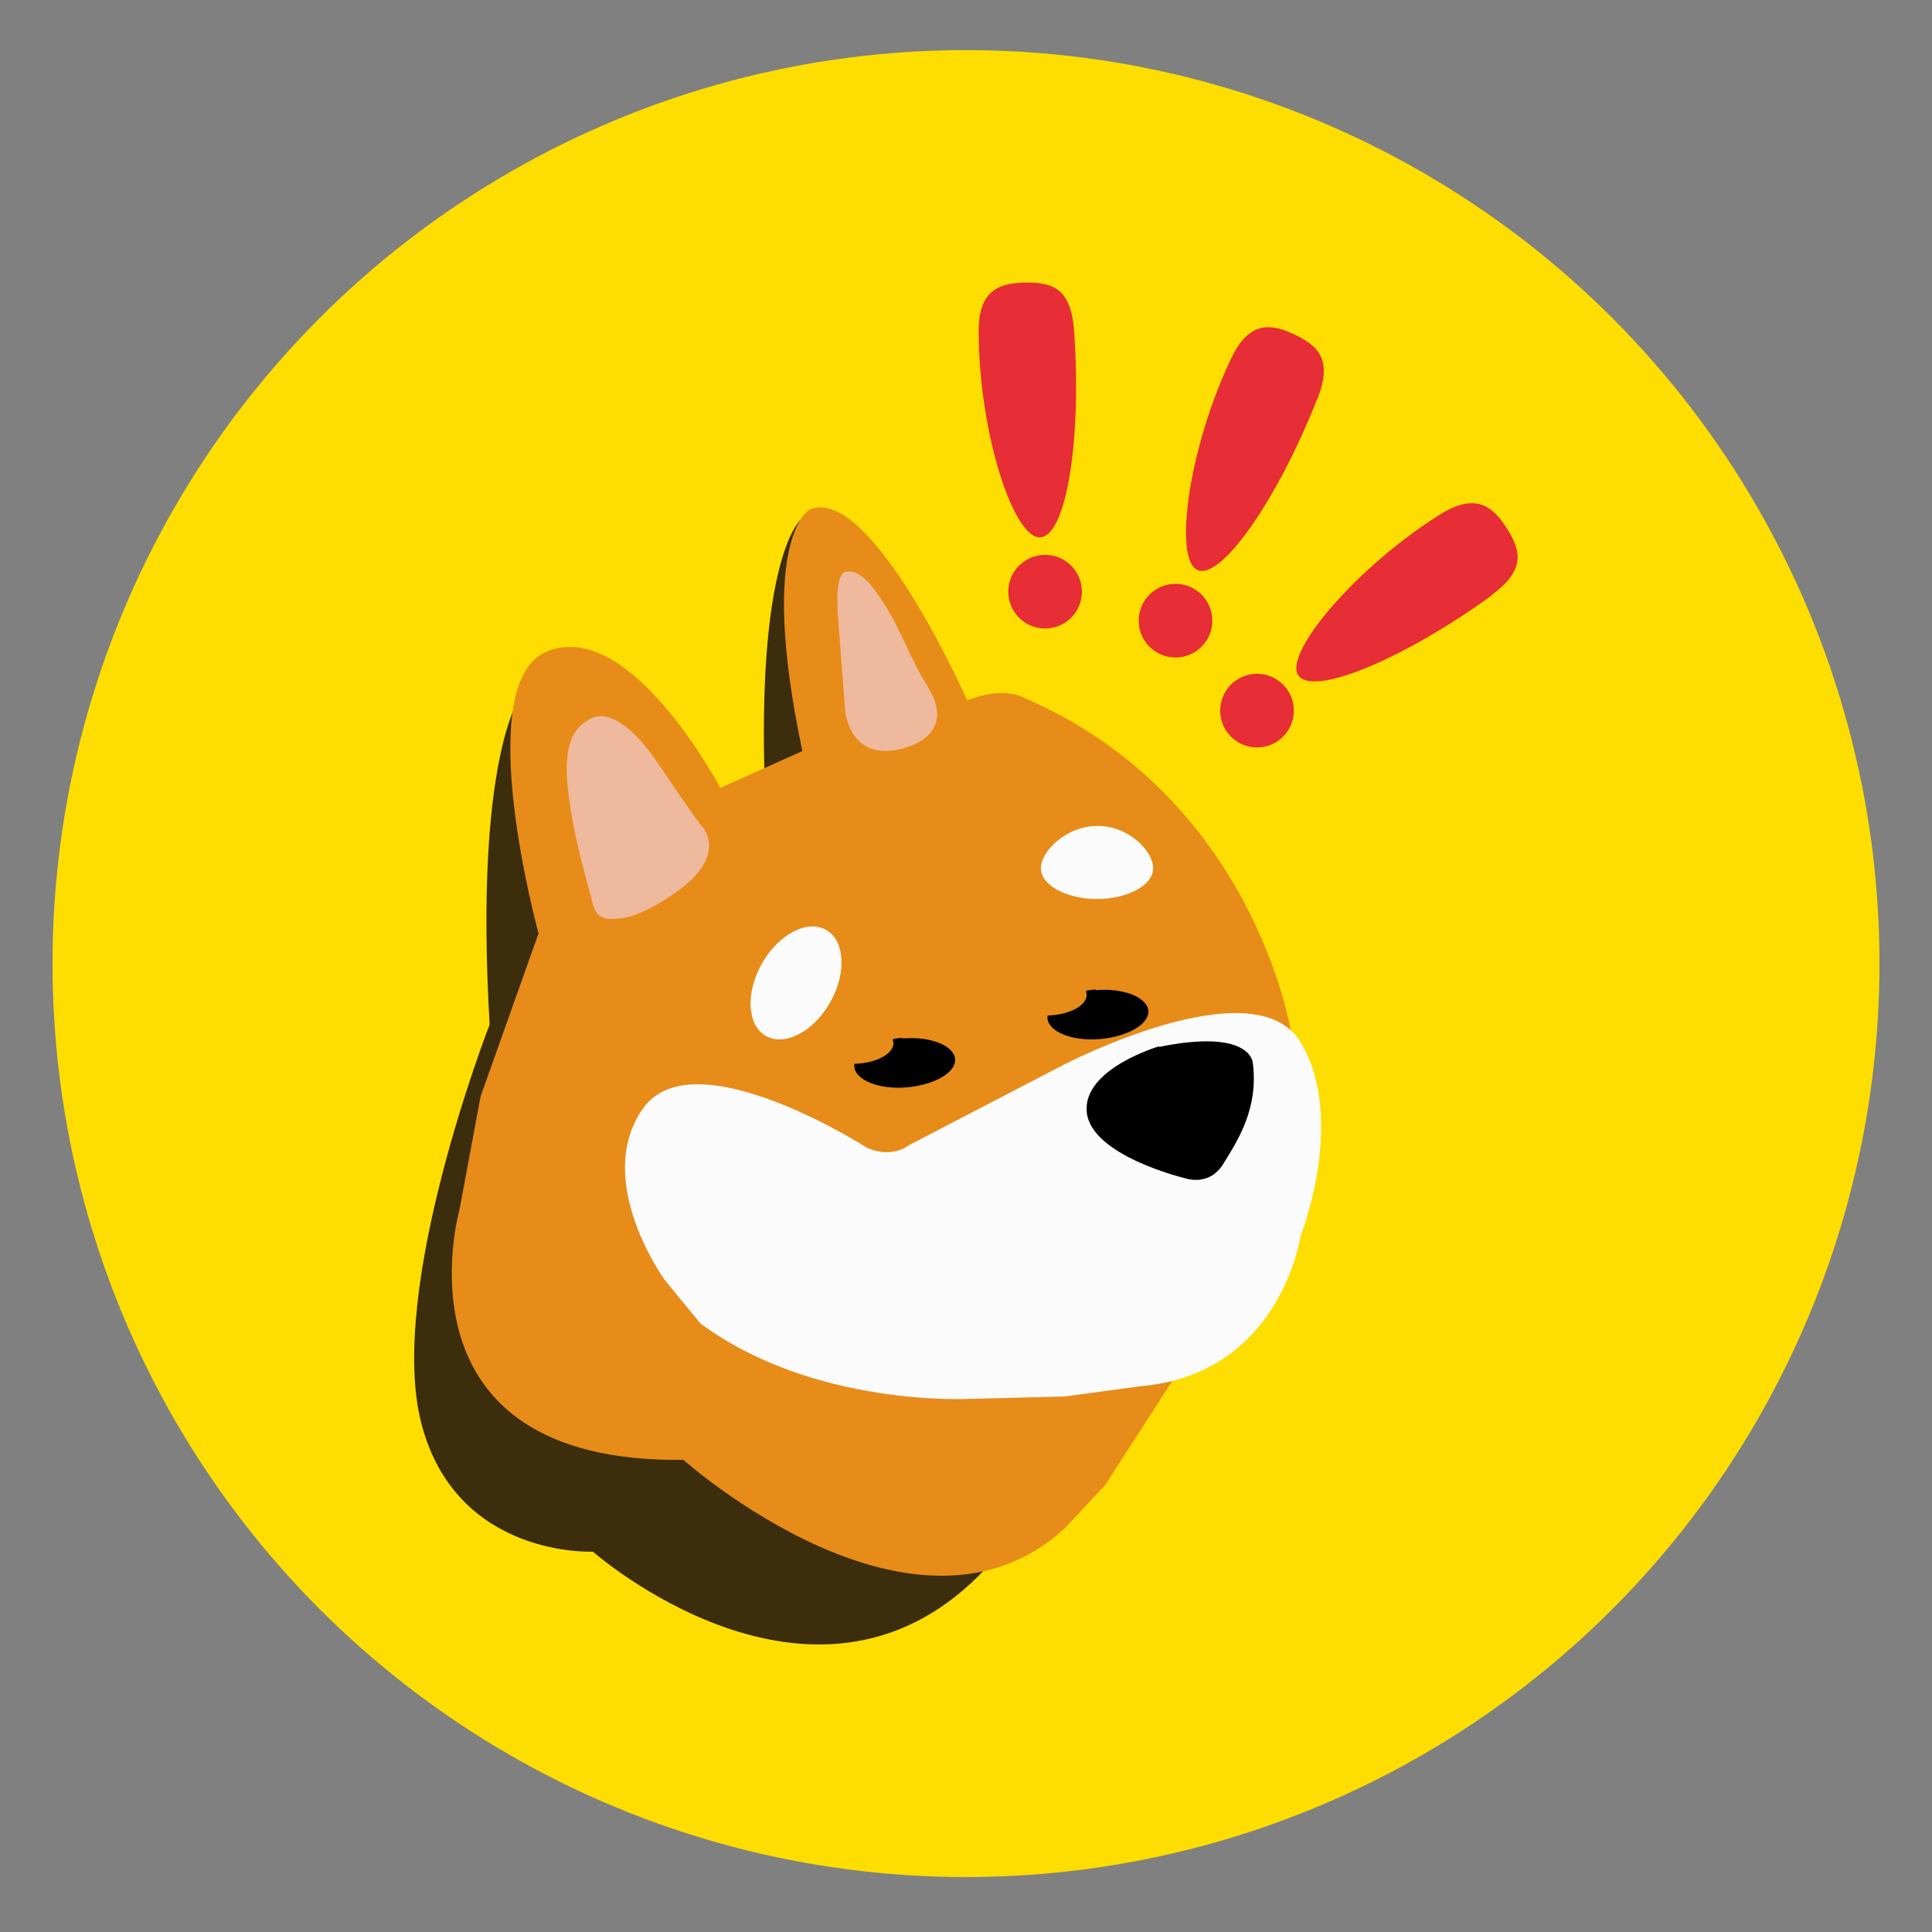 <?xml version="1.0" encoding="UTF-8"?><svg id="a" xmlns="http://www.w3.org/2000/svg" width="32" height="32" viewBox="0 0 32 32"><rect x="0" y="0" width="32" height="32" fill="#808080" stroke="none"/><defs><style>.b{fill:#efb99d;}.b,.c,.d,.e,.f,.g,.h{stroke-width:0px;}.d{fill:#fdde00;}.e{fill:#e78c19;}.f{fill:#fbfbfb;}.g{fill:#3c2d0c;}.h{fill:#e72d36;}</style></defs><circle class="d" cx="16" cy="15.96" r="15.13"/><path class="g" d="m8.63,11.52s-.78.99-.52,5.45c0,0-1.71,4.38-1.13,6.61s2.84,2.12,2.84,2.12c0,0,3.62,3.19,6.41.38,2.78-2.81-2.32-13.71-2.32-13.71l-.64-3.77s-.7.55-.61,4.17-1.42,1.07-1.42,1.07l-2.61-2.32Z"/><path class="e" d="m8.92,15.46l-.96,2.7-.35,1.88s-1.19,4.2,3.71,4.14c0,0,3.83,3.42,6.32,1.13l.67-.72,1.16-1.8,1.91-5.71s-.61-3.91-4.46-5.54c0,0-.32-.17-.9.06,0,0-1.59-3.59-2.61-3.16,0,0-.87.46-.12,4l-1.36.61s-1.49-2.83-2.87-2.26c-1.28.52-.14,4.67-.14,4.67Z"/><path class="b" d="m13.88,10.22l.12,1.57s.09.9,1.04.58c.27-.09.51-.28.48-.59-.02-.23-.18-.44-.29-.64-.2-.37-.35-.77-.58-1.13-.12-.18-.36-.59-.63-.54,0,0-.2-.06-.14.75Z"/><path class="b" d="m9.69,11.97s.41-.51,1.22.69c.81,1.2.73,1.04.73,1.04,0,0,.43.48-.46,1.09-.19.14-.41.26-.63.35-.14.06-.29.08-.44.08-.17,0-.25-.09-.29-.25-.14-.52-.29-1.04-.37-1.58-.06-.4-.18-1.16.24-1.43Z"/><path class="f" d="m19.1,14.38c0,.28-.42.51-.93.51s-.93-.23-.93-.51.42-.7.94-.7.92.42.92.7Z"/><ellipse class="f" cx="13.19" cy="16.28" rx="1.01" ry=".65" transform="translate(-7.48 19.74) rotate(-60.49)"/><path class="f" d="m15.07,18.96l2.54-1.32s3.16-1.65,3.93-.38,0,3.22,0,3.22c0,0-.33,2.28-2.65,2.48l-1.25.17-1.59.04s-2.57.14-4.45-1.25l-.59-.72s-1.2-1.65-.36-2.84,3.71.65,3.71.65c0,0,.39.2.72-.06Z"/><circle class="h" cx="20.82" cy="11.77" r=".61"/><circle class="h" cx="19.47" cy="10.28" r=".61"/><circle class="h" cx="17.31" cy="9.8" r=".61"/><path class="h" d="m17.79,5.48c.13,1.8-.13,3.42-.57,3.42s-1.01-1.75-1.01-3.42c0-.69.36-.8.8-.8s.73.11.78.8Z"/><path class="h" d="m21.82,6.6c-.66,1.68-1.6,3.02-1.99,2.84s-.15-2.02.57-3.52c.3-.62.67-.56,1.06-.37s.61.42.36,1.06Z"/><path class="h" d="m24.71,9.86c-1.46,1.06-2.98,1.69-3.21,1.32s.96-1.79,2.37-2.67c.59-.36.87-.11,1.1.26s.29.68-.27,1.09Z"/><path class="c" d="m14.95,17.19c-.05,0-.11.01-.16.02,0,.02,0,.04.01.06,0,.19-.29.34-.65.35,0,.02,0,.03,0,.05.02.22.41.38.87.34.46-.04.82-.25.8-.47-.02-.22-.41-.38-.87-.34Z"/><path class="c" d="m18.15,16.39c-.05,0-.11.01-.16.02,0,.02,0,.04.01.06,0,.19-.29.34-.65.35,0,.02,0,.03,0,.05.02.22.41.38.87.34.46-.04.82-.25.8-.47-.02-.22-.41-.38-.87-.34Z"/><path class="c" d="m19.2,17.33s-1.27.37-1.2,1.09,1.61,1.09,1.61,1.09c0,0,.41.16.65-.23s.59-.92.49-1.68c0,0-.03-.57-1.55-.26Z"/></svg>